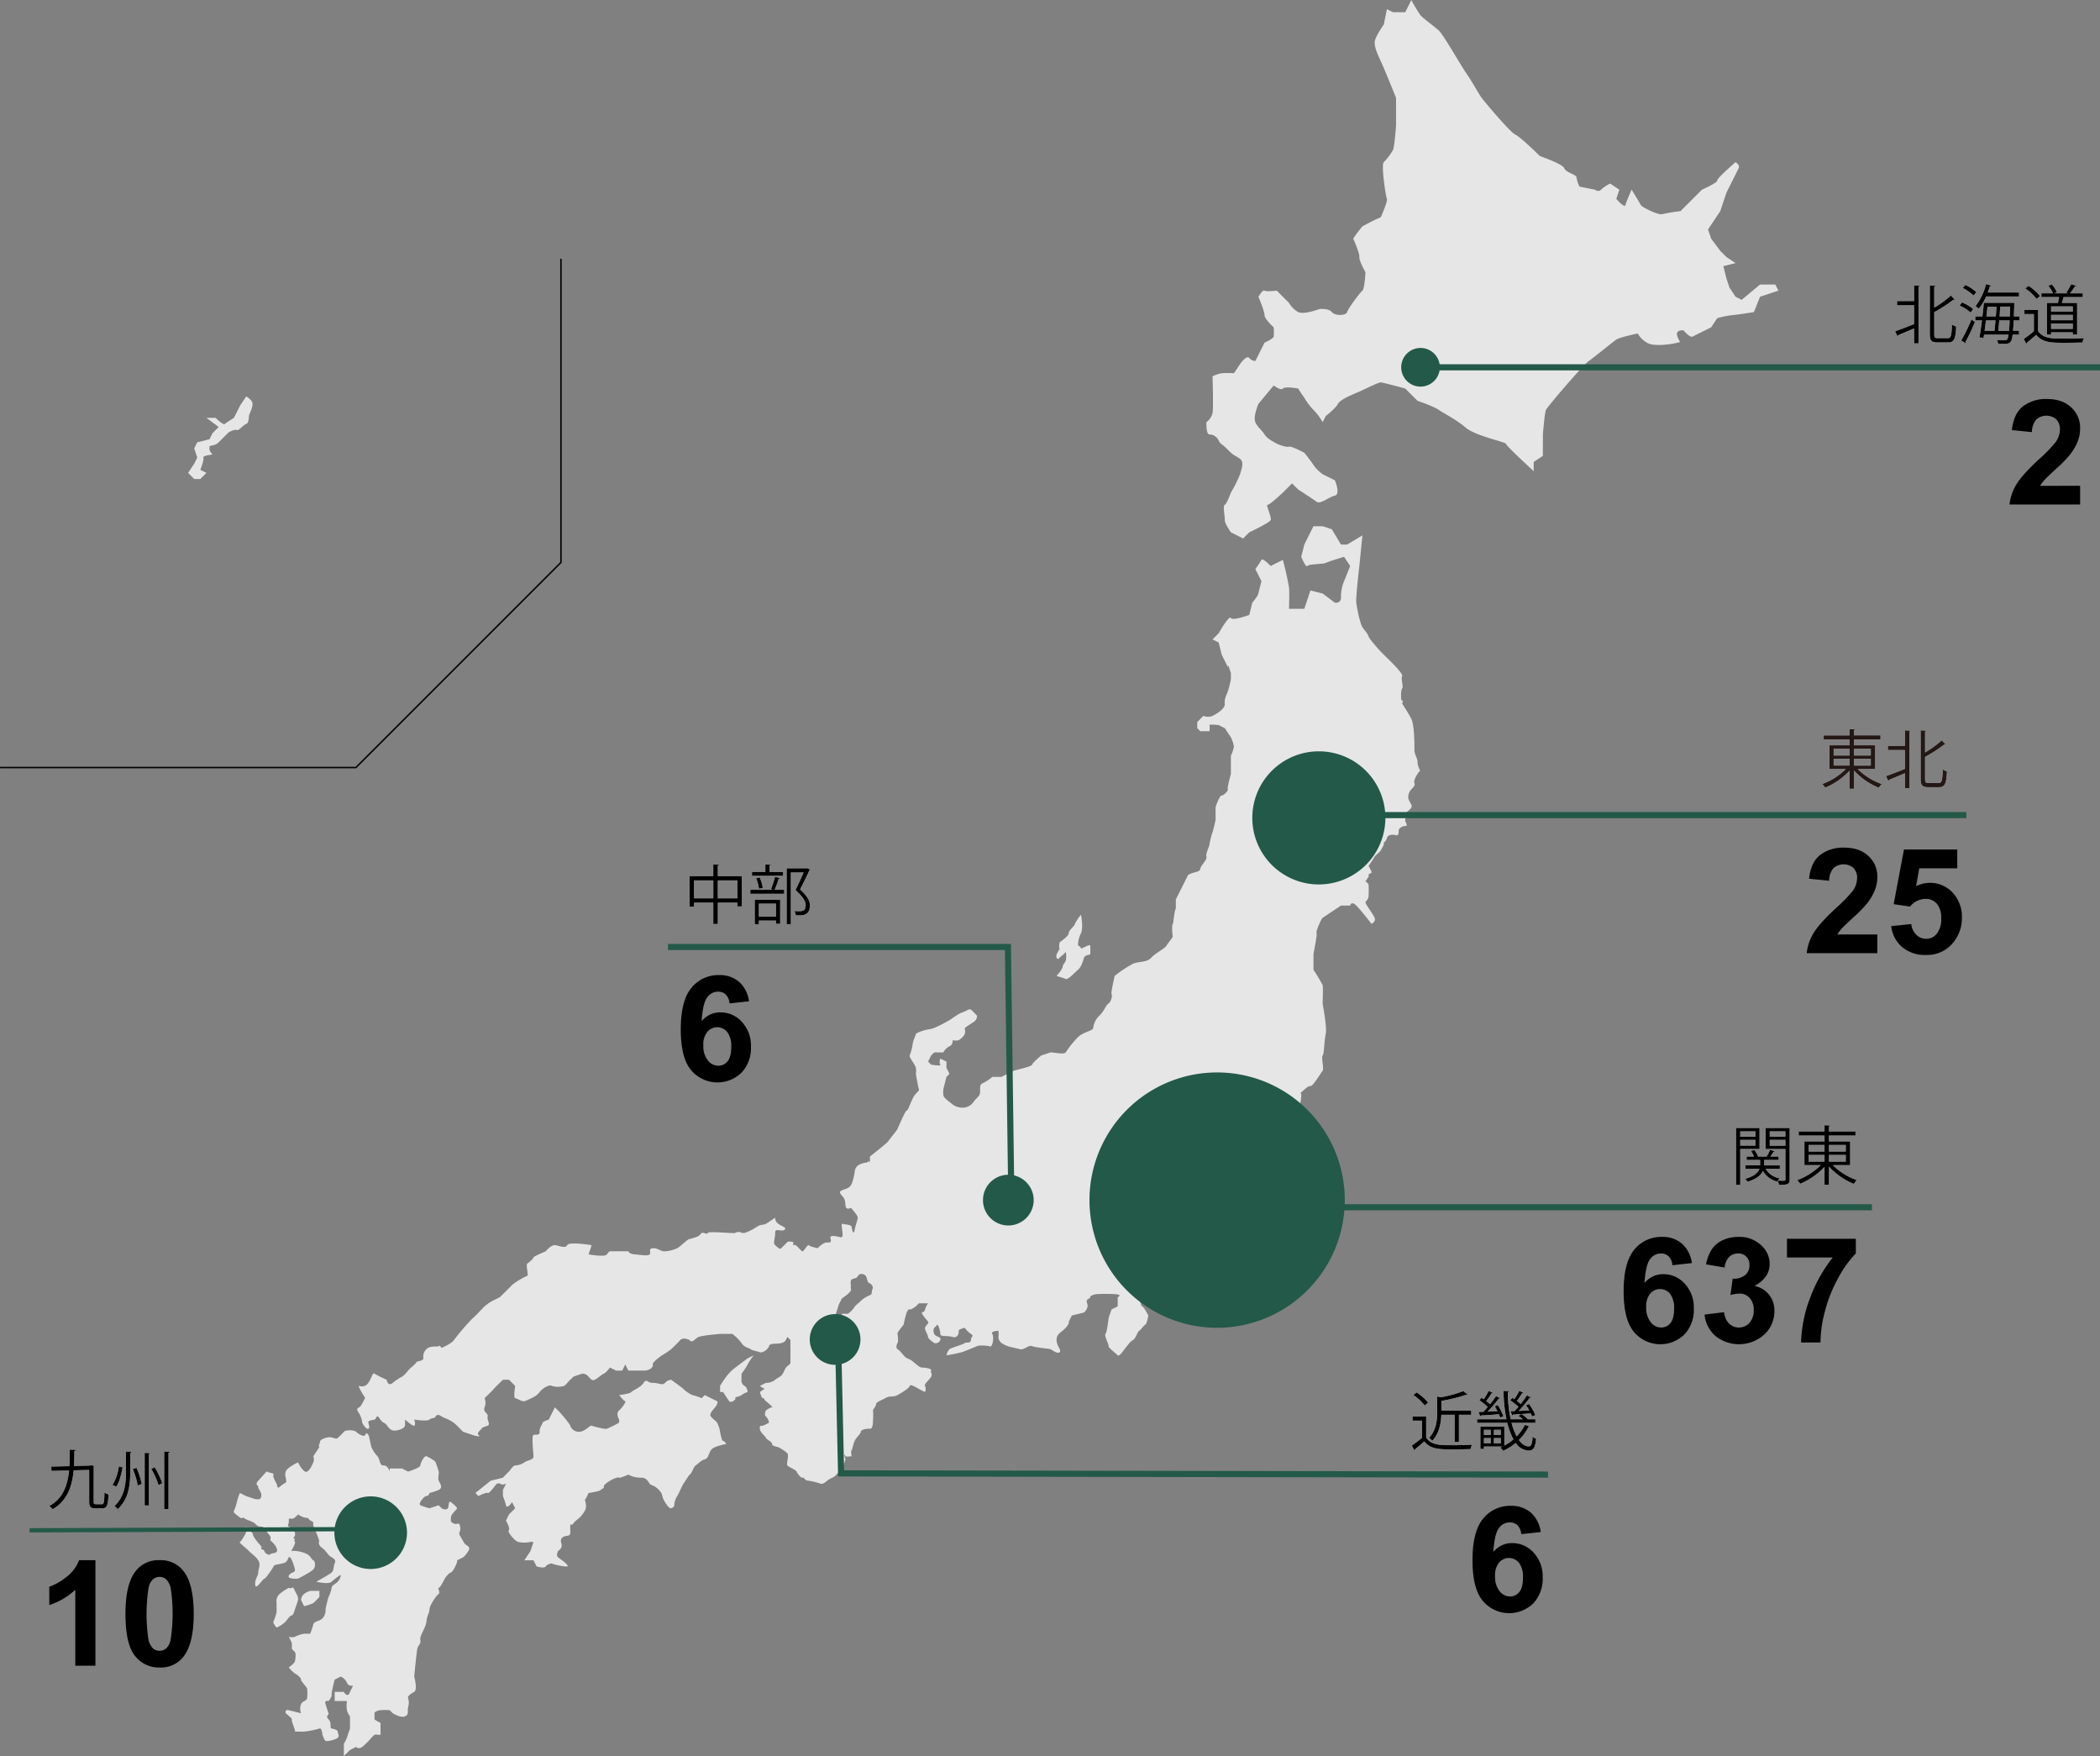 <svg xmlns="http://www.w3.org/2000/svg" width="686.568" height="574" viewBox="0 0 686.568 574">
  <rect x="0" y="0" width="686.568" height="574" fill="#808080" stroke="none"/>
  <g id="map" transform="translate(-58.994 -13)">
    <g id="グループ_56" data-name="グループ 56">
      <path id="パス_242" data-name="パス 242" d="M639.418,106h-5l-6,5-2-1-2-3-1-3-1-4,4-1-3-2-2-2-3-4-1-3,4-6,2-6s3.471-6.93,4-8-1-2-1-2-6.141,5.28-6,6-5,3-5,3l-7,7a60.542,60.542,0,0,0-6,1c-1.19.4-6.68-2.29-7-3s-3-5-3-5-1.711,3.83-2,5-3-2-3-2l1-3-3-2a12.467,12.467,0,0,0-3,2c-.74.89-2,0-2,0l-5-1a9.109,9.109,0,0,1-1-3c.07-.911-3.529-1.61-4-3s-8-4-8-4-6.311-6.25-8-7-9.951-10.581-11-12-3.041-5.18-5-8-7.481-12.6-9-14-5.09-3.951-6-5a45.783,45.783,0,0,1-3-5l-2,4h-4l-2-1-1,5s-3.131,4.35-3,6,.5,2.75,2,6,5,12,5,12v9s-.529,7.21-1,8a18.84,18.84,0,0,1-3,4c-.961.7.641,11.25,1,12s-2,6-2,6a63.738,63.738,0,0,0-6,3,39.94,39.94,0,0,0-3,4s2.15,4.819,2,6,2,5,2,5-.279,5.46-1,6-4.631,5.75-5,7-4.029,1.259-5,0-4-1-4-1-5.1,1.95-7,1a7.968,7.968,0,0,1-3-3l-4-4s-3.371.4-4,0-2,2-2,2,2,4.69,2,6,3,4,3,4a19.309,19.309,0,0,1,0,3c-.15.759-3,2-3,2l-3,6a2.7,2.7,0,0,1-2-1c-.91-1.05-3,2-3,2l-2,3a27.416,27.416,0,0,0-4,0,10.715,10.715,0,0,0-3,1s.33,10.149,0,12a5.206,5.206,0,0,1-2,3s-.19,3.96,1,4a3.352,3.352,0,0,1,3,2c.73,1.41.85.79,3,3s2.57,1.879,4,3,.449,3.279,0,5a39.525,39.525,0,0,1-3,6s-1.27,3.609-2,4,.109,4.009,0,5,2,4,2,4l4,2,2-2s6.58-3.1,7-4-1.68-5.081-1-5,5-4,5-4l3-3,2,2s4.73,3.04,6,4,4.08-1.59,6-2,0-5,0-5l-4-2a12.552,12.552,0,0,1-3-3,45.553,45.553,0,0,0-3-4s-4.19-2.27-5-2-3.279-.581-4-1-3.051-1.471-4-3-2.2-2.241-3-4,1-6,1-6l5-6s2.35,1.8,3,1,5,0,5,0,1.269,2.06,2,3a21.224,21.224,0,0,0,3,4,18.008,18.008,0,0,1,3,4l1-2s3.279-2.54,4-4,5.26-3.25,7-4,6.129-3.03,7-3,8,2,8,2l4,4s5.369,1.839,7,3,5.42,2.94,8.75,5.759,13.24,4.711,13.221,5.341,9.029,8.9,9.029,8.9v-3l3-2v-7s.549-6.96,1-8,12.129-14.69,14-16,7.891-6.241,9-7,7-2,7-2a8.258,8.258,0,0,0,3,3c2.31,1.5,8.709.39,10,0s.91.39,0-2,2-2,2-2,2.049,2.5,3,2,6-3,6-3l2-3a28.439,28.439,0,0,1,5-1c2.619-.26,7-1,7-1l2-5,6-2Z" fill="#e6e6e6" fill-rule="evenodd"/>
      <path id="パス_243" data-name="パス 243" d="M522.418,262c.17-.831-1-2.17-1-4s0-8-1-10-3-5-3-5,.5-1.5,0-1-.5-3.5,0-4-.5-3.17,0-4-5-6-5-6l-2-2s-3.711-4.03-4-5-1.279-1.86-2-3-1.8-6.1-2-8,1-12,1-12l1-10-5,3h-2l-3-5-3-1h-3l-3,6-1,4s1.529,3.689,2,3,5.189-.571,6-1,6-2,6-2l2,3-2,5a12.76,12.76,0,0,0-1,5c.141,2.39-2,2-2,2l-4-3-4-1-2,6h-5s.18-5.76,0-7-1-5-1-5l-1-4-4,2s-2.631-2.77-3-2a35.65,35.65,0,0,1-2,3l2,4s-.881,3.24-1,4-2,3-2,3l-1,4s-5.381,1.99-6,1-4,5-4,5l-2,2,2,1,1,4,2,4,.2-.4.8,2.4v2a32.653,32.653,0,0,1-1,4c-.5,1.33-1.17,2.33-1,4s-2.67,3.33-4,4a4.144,4.144,0,0,1-3,0l-2,2v2l1,1h3a7.755,7.755,0,0,0,0-2c-.17-.331,3,0,3,0l2,1,2,3a12.294,12.294,0,0,1,1,3,12.31,12.31,0,0,1-1,3v6s-1.33,4.669-1,5-1.5,2.169-2,2-2,3.33-2,4v4s-.83,3.669-1,4a22.888,22.888,0,0,0-1,4c0,.669-1.33,3-1,4s-1.83,2.83-2,4-2,.83-4,2l-2,4-2,4v3c-.5.33-.83,5.33-1,5s-.33,2.67,0,4c.09.35-1.391,2.02-2,3-.83,1.33-3.5,2.33-5,4s-4,1.17-6,2a39.453,39.453,0,0,0-6,4s-1.33,5.67-1,6-.17,2.5-1,3-1.33,2.33-3,4a6.321,6.321,0,0,0-2,4c-.17,1-3,1.17-5,3a31.93,31.93,0,0,0-4,5c-.67.83-4.5-.17-5,0l-3,1s-2.83,2.33-3,3-5.17,1.67-6,2-4,2-4,2h-3a13.929,13.929,0,0,1-3,2c-1.269.5-.929,1.52-1,3s-1.21,1.82-2,3a4.43,4.43,0,0,1-3,2,5.508,5.508,0,0,1-4-1c-.82-.76-2.849-1.99-3-3a7.652,7.652,0,0,1,0-2l1-4,1-1-1-2v-2l-2-1s-.5,1.449,0,2-3,0-3,0l-1-1,1-2,1-1h3a4.315,4.315,0,0,1,2-2,1.782,1.782,0,0,0,1-2,4.274,4.274,0,0,0,2,0,5.2,5.2,0,0,0,2-2,5.255,5.255,0,0,0,0-2s1.96-1.391,3-2a2.4,2.4,0,0,0,1-2s-1.49-1.609-2-2-1.689.58-3,1-3.83,2.51-5,3a38.521,38.521,0,0,1-4,2c-1.87.65-1.8.26-4,1-1.75.59-2.109,1.049-2.08,1.07.01.01.04-.009.08-.07.2-.279-.929,2.3-1,3a18.544,18.544,0,0,1-1,4c-.33.481,1.8,3,2,4a5.75,5.75,0,0,1,0,2s.721,4.34,1,5-1.019.99-2,3-1.58,4.039-2,4-2.7,5.359-3,6-2.64,3.391-3,4-6,5-6,5v2c-.2-.859-1,0-1,0a5.718,5.718,0,0,0-3,1,3.087,3.087,0,0,0-1,2,16.268,16.268,0,0,1-1,4c-.68,1.391-1.6,1.459-3,2s-.69,1.17,0,2,.831,1.07,1,3,1.73.539,2,1,2.01,2.209,2,3-.56,1.869-1,4-.89-.23-1-1-2.359-.75-3-1,.26,3.1,0,4-1.069.049-3,0-.16,1.57-1,2-1.25-.43-3,1a11.03,11.03,0,0,0-1.113.978l.113.022s-.256.147-.113-.022c-.52-.106-2.676-.564-2.887-.978-.24-.471-1.47,1.8-2,2s-2.14-2.67-3-2a.7.7,0,0,0-.125.15,5.588,5.588,0,0,1,.125-1.15s-1.609-.43-2,0-1.509,1.471-2,2-1.22-.34-2-1,.02-2.189,0-4,1.92-.279,3-1-.89-1.18-2-2a2.375,2.375,0,0,1-1-2s-2.069,1.49-3,2-1.54.061-3,1a15.567,15.567,0,0,1-4,2h-1c-.19-.48-2.1-.279-2,0s-9.029-.66-9,0-1.549-.279-2,0l-1,1a15.91,15.91,0,0,1-3,1c-.649,0-2.77,2.279-4,3a11.321,11.321,0,0,1-4,1c-1.23.2-2.379-1.15-4-1s-.47,1.369-1,2-3.27.129-5,0-2-1-2-1h-6s-.35-.01-1,1-6,0-6,0l1-3s-7.46-1.24-8,0-2.69.09-4,0-3,2-3,2-4.06,1.7-4,2-1.39,1.6-2,2,.42,3.789,0,4a19.035,19.035,0,0,0-2,1,20.421,20.421,0,0,0-3,2c-.48.549-4,4-4,4l-2,1a13.71,13.71,0,0,0-3,2c-1.12,1.09-3.069,3.279-4,4a73.719,73.719,0,0,0-6,7c-.718.994-2.828,2.046-4.065,2.6-.247-.624-1.126-.936-.935-.6.23.4-2.7-.4-4,1a3.273,3.273,0,0,0-1,3c-.009.789-2,1-2,1a16.093,16.093,0,0,1-2,2c-.779.561-1.879,2.289-3,3a15.927,15.927,0,0,0-3,2c-1.649,1.379-2-1-2-1a43.017,43.017,0,0,1-4-2c-.62-.48-.9,1.43-2,3a2.5,2.5,0,0,1-3,1c-.669-.09,2,4,2,4-.2-.09-1.14,2.561-2,3s-.85.7,0,2a7.561,7.561,0,0,1,1,3c.141.5,1.391,2.35,2,2s.15-1.17,0-2,1.29-.689,2-1,.431-1.019,1-1,.76,1.311,2,2,.851.83,2,2,3.221.35,4,0a1.88,1.88,0,0,0,1-1v-2s2.4,2.209,3,2,0-2,0-2,4.161.69,5,0,1.63-.26,2-1,1.15-.59,2,0,2.951.93,5,3,2,2,2,2l3,1a8.383,8.383,0,0,0,1.677.438c.6.039.964.191.323-.438s.641-1.461,1-2,.971-.6,2-1-.27-1.881,0-3-1.6-1.35-1-3a3.934,3.934,0,0,0,0-3s2.6-2.471,3-3,3-3,3-3h2l2,2s-.62,3.91,0,4,2.15,1.15,3,1,4.3-1.951,4-2a.613.613,0,0,0-.089-.01c0-.019.449-.07,1.089-.99a7.028,7.028,0,0,1,2.977-2.1,1.8,1.8,0,0,1,1.023.1,6.941,6.941,0,0,0,4,0c.59-.291,1.51-1.621,2-2a7.674,7.674,0,0,0,1-1s2.52-.91,3-1a2.473,2.473,0,0,1,2,1c.76.811,1.15,1.379,2,1s2.3-1.721,3-2,2-2,2-2l2,1h2l1-2,1,2s2.59-.041,5,0,3.29-1.56,3-2,1.621-2.029,3-3a27.54,27.54,0,0,0,3-2c.96-.881,2.09-1.971,3-3s3,0,3,0c.871,1.25,1.79-.49,3-1s7-1,7-1h4a14.338,14.338,0,0,1,3,3c.951,1.49,2.471,1.549,3,2s2.32.69,3,1,2.741-.881,3-2,2.4-.59,4-1,1.44-1.109,2-2l1,1s-.04,1.981,0,3-.04,2.4,0,4-.99.68-2,3-1.649,1.859-3,3a4.48,4.48,0,0,1-3,1l-2,1a8.239,8.239,0,0,0,1.568.955L307.417,468s.59,2.1,1,2,.26.391,1,1,2.5,2.061,2,2-2,1-2,1-.74,1.449,0,2a3.781,3.781,0,0,1,1,2,11.369,11.369,0,0,1-2,1c-.73.209-1.08-.3-1,1s2.02,2.609,2,3,2.121,1.33,2,2,2,1,2,1a15.577,15.577,0,0,1,3,2c.581.709-.39,3.481,0,4s2.76,1.391,3,2,1.471,2.25,2,2,.431.92,2,1a23.678,23.678,0,0,1,4,1c.42.029.73.061,2-1s2.07-.85,3-2,1.55-.76,2-2,1-3,1-3l-.543-1.628c.385.331.6.52.543.628-.109.209,2,0,2,0s-.31-1.631,0-2,.4-1.689,1-3,1.931-2.25,2-3,1.9-1.07,3-1,.96-2.6,1-3a18.633,18.633,0,0,0,0-3c-.12-.24.911-1.18,1-2s1.411-1.08,3-2,2.52-.189,4-1,3.821-2.269,4-3,2.27.57,3,1,1.88.92,2,1a2.392,2.392,0,0,0,0-2c-.429-.57,1.46-1.961,2-3s-.3-1.25,0-2-2.279-.99-3-1-1.41-.7-3-2-1.74-.519-3-2-1.5-1.76-2-2-.37-1.5,0-2,.1-2.42,0-3,2-3,2-3a37.22,37.22,0,0,1,1-4c.29-.541.581-1.2,1-1s2-1,2-1l1-1h3a6.446,6.446,0,0,0-1,2c-.189.91-.679.75-1,1s1.59,2.52,2,3-.879,1.34-1,2,.911,2.26,1,3,1.8,1.789,2,2a1.677,1.677,0,0,0,2-1c.46-1.109-1.49-.951-2-2a2.341,2.341,0,0,1,0-2,5.337,5.337,0,0,0,1-1c.17-.34,1.02,1.92,1,3s2.231.42,4,1,2.18-1.529,2-2,2-1,2-1a7.451,7.451,0,0,0,2,2c1.21.77-.019.811,0,2s-1.679.629-2,1-4.349,1.529-5,2a4.317,4.317,0,0,0-1,2,49.4,49.4,0,0,0,5-1c1.29-.43,3.93-1.551,5-2s4,0,4,0c1.09.85,1.661-3.051,1-4s2-1,2-1a8.928,8.928,0,0,1,0,2c-.129.971,1,2,1,2a13.2,13.2,0,0,0,2,1c.86.3,2.63.619,4,1s2.85-1.48,4-1,5.449.8,6,1,2.2,1.641,3,1-.981-1.93-1-4,1.67-2.519,3-4,1-2,1-2l1-2,4-1s1.65-1.4,1-3,1.019-1.34,1-2,2-1,2-1,3.16-.17,6,0,1,1,1,1v3l-2,1s-.93,2.529-1,3-.481,4.481-1,5,1.26,3.7,1,4,2.459,2.449,3,3,2.019-1.83,3-3,1.039-1.4,2-2,1.43-2.7,2-3,1.439-1.721,2-2,1-3,1-3-1.371-2.769-2-3-1-4-1-4l2-1a15.094,15.094,0,0,1,1-3c.459-.711,3.029-1.121,4-2a6.682,6.682,0,0,1,4-1,9.281,9.281,0,0,0,2,0s1.83,1.141,2,2a28.946,28.946,0,0,0,1,3s1.221,2.2,2,2,.869-2.01,1-3,.342-1.166.342-1.166A10.87,10.87,0,0,1,449.418,430c-.32-.689-.231-3.34-1-4s.58-2.461,1-3,3-1,3-1l.238-.859c.5-1.235.381-2.92.762-3.141a5.689,5.689,0,0,0,1-1s1.7-.505,2.863-.8l.875-.245,2.262.042s2.67,1.67,3,3-1.83,2-3,3a22.485,22.485,0,0,1-3,2c-.5.33-1.17,2.33-2,3s-1.67,1.83-2,2,2,1,2,1a1.787,1.787,0,0,1,0,2c-.67,1.17-.5.67,0,3s-.33,4.5-1,5a6.528,6.528,0,0,0-1.491,1.522,7.072,7.072,0,0,1,.491,1.478l3,2,2-2s.83-1.33,2-3a11.365,11.365,0,0,1,3-3c.17,0,5.17-1,7-2s1.67-2.17,2-2,.5-6.17,0-7a4.537,4.537,0,0,1,0-3,7.606,7.606,0,0,1,2-3,67.806,67.806,0,0,0,5-5s1.472-.006,2,0c.738.008,3-1,4-1h1l2.155-.792s-3.325-1.708-4.155-2.208-2.67-5-3-5-2-4-2-4a10.366,10.366,0,0,0-1-3c-.5-.5-.83-3.5-1-4s0-8,0-8,1.5-3.17,2-3,.83-3.33,1-4a24.723,24.723,0,0,1,3-5c1-1.17,1-4,1-4l-.012-.417s-.329-.435.012-.583c.383-.165,2.17-2.17,3-2s3.5-4.5,4-5-.5-4.5,0-5,.5-4.83,1-7-1-9.67-1-10,.17-5.33,0-6a56.6,56.6,0,0,0-3-5v-5c0-.5,1.33-6.67,1-7s1.5-4.67,2-5l3-2,3-2h3s.33-1.67,2,0,5,6,5,6,1.5-.83,1-2-3-4.5-3-5,.83-.67,1-2a29.455,29.455,0,0,0,0-4l-1-1s1.5-1.831,1-2,1.17-.5,1-1-1-2-1-2a30.648,30.648,0,0,0,2-3c-.17,0,2-1.831,2-2s.83-1.331,1-2a.987.987,0,0,0-.074-.556A2.445,2.445,0,0,0,512.418,287c.17-1.17,1.83-1.331,3-1s.67-1.67,1-2a2.516,2.516,0,0,1,2-1c1.17,0-.17-1.331,0-2s-.33-2,1-3,1.17-1.67,1-2a10.937,10.937,0,0,1-1-2,3.838,3.838,0,0,1,1-3c.83-.831,1.33-1.5,1-2s.33-2,1-3a4.383,4.383,0,0,1,.883-1.1A6.713,6.713,0,0,1,522.418,262ZM344.233,434.417c-.42.84.13,1.641-1,2a9.094,9.094,0,0,0-3,2c-.41.45-1.68,1.27-2,2a8.878,8.878,0,0,1-2,2h-2v2l-1,3-1-1-.21-3.18,1.21-3.82,1-2s3.27-2.12,3-3,0-1,0-1a4.323,4.323,0,0,1,0-2c.3-.54,1.8-.51,2-1a3.078,3.078,0,0,1,1-1s1.56-.221,2,1,.42,1.83,1,2S344.653,433.577,344.233,434.417Z" fill="#e6e6e6" fill-rule="evenodd"/>
      <path id="パス_244" data-name="パス 244" d="M523.3,264.9c.07.12.117.167.117.1C523.418,264.888,523.377,264.858,523.3,264.9Z" fill="#e6e6e6" fill-rule="evenodd"/>
      <path id="パス_245" data-name="パス 245" d="M404.418,326c.5,1,1,0,1,0s1.916-1.48,1.982-1.922c-.015-.106-.017-.144.018-.078.008.018-.014.053-.018.078a6.017,6.017,0,0,1,.018,2.922c-.5,1.17-.83,1-1,2s-2,3-2,3,2.33.67,3,1,2.67-1.83,4-3,1.67-3.17,2-4,2-1,2-1a17.4,17.4,0,0,0,0-3c-.17-.5-3,1.33-3,1s-.83-1-1-1a9.445,9.445,0,0,1,1-4c.83-1.83,0-6,0-6a13.288,13.288,0,0,0-2,3c-.17.83-2,2-2,3s-3,3-3,3-.33,2,0,2S403.918,325,404.418,326Z" fill="#e6e6e6" fill-rule="evenodd"/>
      <path id="パス_246" data-name="パス 246" d="M299.417,460a14.73,14.73,0,0,0-3,3,31.368,31.368,0,0,0-2,3v2h1s1.431,2.279,2,3,2.29-.529,2-1,1.05-.291,2-1a6.751,6.751,0,0,1,2-1s-.1-1.529-1-2a1.957,1.957,0,0,1-1-2v-2a19.707,19.707,0,0,0,2-3,19.71,19.71,0,0,1,2-3l-2,1S300.658,459.061,299.417,460Z" fill="#e6e6e6" fill-rule="evenodd"/>
      <path id="パス_247" data-name="パス 247" d="M238.417,466c.043-.064.028-.093-.023-.1C238.052,466.015,238.214,466.309,238.417,466Z" fill="#e6e6e6" fill-rule="evenodd"/>
      <path id="パス_248" data-name="パス 248" d="M295.417,484c-.48.039-.85-2.32-1-3a9.226,9.226,0,0,0-1-3c-.58-.83-1.129-.881-2-2s1.63-2.871,2-4,0-1,0-1l-4-2-1,1a27.724,27.724,0,0,0-3-1,9.4,9.4,0,0,1-3-2c-.37-.42-4-3-4-3a2.843,2.843,0,0,0-2,1c-.85,1-2.19-.051-4,0s-1.99-1.57-3,0-3.549,2.42-4,3-4,1-4,1,1.6,2.039,2,2-.779,1.94-2,3,0,3,0,3v1a36.73,36.73,0,0,1-4,2c-.839.221-4.48-.791-5-1s-2.14,1.92-4,2a3.007,3.007,0,0,1-3-2c-.109-.59-3.12-4.16-4-5a14.135,14.135,0,0,1-1-1l-2,4s-2.02.69-2,1-1.16,1.779-1,3-1.3.869-2,1-.06,5.76,0,7-1.96,1.24-3,2a5.61,5.61,0,0,1-3,1c-.81.049-2.23,2.42-2,2s-2,2-2,2l-4,1-5,4,1,1s2.54-1.31,3-1,1.911-1.721,2.7-2.7,2,0,2,0l1.3-.3-1,2v2a26.244,26.244,0,0,1,1,3c.371,1.459,2-1,2-1l1,2-2,2-1,2s1.34,2.48,1,3a.918.918,0,0,0,0,1s1.48,2.471,3,3a9.38,9.38,0,0,0,4,0h1l-1,3-2,3h3l1,2s2.55.779,3,0,2-1,2-1c-.41.119,4.02,1.209,5,1s-2.31-2.451-3-3,0-2,0-2a4.3,4.3,0,0,0,1-1c.31-.51.26-1.01,0-2s.451-1.859,2-2,.92-1.57,1-3,.491-.09,1-1,1.96-1.56,3-3,1.431-2.18,1-4a7.147,7.147,0,0,0-.258-.928c.045.066.135.132.258-.072.331-.541,1-2,1-2s3.61-.5,4-1,1.13-.451,1-1,.7-1.16,2-2,2.891-1.25,3-1,3-1,3-1a8.4,8.4,0,0,0,4,1c1.98-.131,2.581,1.459,3,2s1.48.41,3,2,.57,1.641,2,4,2,2,2,2,1.141-.371,1-1a6.221,6.221,0,0,1,1-3c.48-.779,1.42-3.019,2-4l2-3c.491.2,1.411-2.67,2-3s1.88-1.76,3-2,1.161-1.67,2-3,5-2,5-2S295.9,483.959,295.417,484Z" fill="#e6e6e6" fill-rule="evenodd"/>
      <path id="パス_249" data-name="パス 249" d="M211.417,518c-.649-.371-1.25-1.721-2-3s.371-1.19,0-3-.77-.471-2-1-1.049-.8-1-2,2.04-2.609,2-3-1.1-1.32-2-2-.62,1.44-1,2-1.52.391-2,0a9.476,9.476,0,0,1-1-1l-3,1a20.117,20.117,0,0,1-3-1c-.819-.44,1.2-2.98,2-3s1-1,1-1a17.358,17.358,0,0,0,3-1c1.56-.689.34-2.35,0-3s.15-2.2,0-3a27.2,27.2,0,0,0-1-3c-.2-.57-2.27-1.711-3-2s-1.94,2.19-2,3-4,2-4,2l-2-1h-4v1s-.58-2.051-2-2-1.049-1.76-2-3a10.351,10.351,0,0,1-2-3c-.29-1-.66-3.56-1-4s-.609-.891-1,0-2.279-.32-3-1-3.46-.65-4,0a19.666,19.666,0,0,1-2,2c-.83.75-1.64-.75-4,0s-1.629,1.34-2,2,0,1,0,1l-2,3a2.589,2.589,0,0,1,0,2c-.469.949-.86,2.279-2,3s-3-3-3-3-3.66,1.709-4,3a3.115,3.115,0,0,0,0,2,5.752,5.752,0,0,1,.137,1.508A14.718,14.718,0,0,0,150.417,499c-.82.779-.7-.4-1-1s-1.41-2.439-1-3-1.929-.58-2-1-1.639,1.561-3,3,.411,1.789,0,2,1.17,1.5,1,3-1.35.971-2,1l-3-1-2-1a21.4,21.4,0,0,0-1,3,13.932,13.932,0,0,1-1,3c-.23.42,1.371,1.48,2,2s1,0,1,0a8.524,8.524,0,0,0,2,1,8.524,8.524,0,0,1,2,1,2.3,2.3,0,0,0,2,1c1.54.09,2,2,2,2s1.4,1.33,1,2,1.161,1.039,2,3-1.41,1.459-2,2-1.879-.35-2-1-1.4-.49-1-1-.78-1.2-2-3-.49-1.621-1-2-2-2-2-2v2s-1.48,2.85-2,3,2.23,2.129,3,3,2.081,1.6,3,3,.031,2.779,0,4-1.11,2.01-1,4,2.55-1.99,3-2,2.781-3.41,3-4,1.111-.551,3-1,1.531-1.641,2-2,1,1,1,1a16.258,16.258,0,0,1,1,3c.19,1.17-1.33.73-2,2s3,1,3,1,4.14-2.08,5-3,.661-2.69,0-3-.669-1.211-2-2-4.379-1.3-5-1,1.38-2.391,1-3a.8.8,0,0,1,0-1s-.24-.136-.557-.307a1.585,1.585,0,0,0,.557-1.693c-.379-1.33-1.33-1.52-2-2s.1-.66,0-2,.861.01,2-1c.987-.874,1.015-.983,1-1a8.227,8.227,0,0,0,2,1,6.167,6.167,0,0,0,1.139.139l.861.861s1.281.391,1,1,1,3,1,3,.708,1.865.967,2.685a1.419,1.419,0,0,0,.033,1.315c.56.94.971.779,2,2s1.07,1.449,2,2,1.451.98,1,2-.22,2.32-1,3-5,3-5,3,3.88.99,5,0,3.17-2.631,3-2a4,4,0,0,1-1,2c-.69.73-1.98,1.18-2,2a11.094,11.094,0,0,1-1,3c-.35.859-1,4-1,4a3.9,3.9,0,0,1-1,3c-1.2,1.08-2.71.83-3,2s-1,3-1,3h-2a10.958,10.958,0,0,0-3,1,3.329,3.329,0,0,1-2,0l1,2v2s.621.59,1,1,.19,2.25,0,3-2,2-2,2a9.575,9.575,0,0,0,2,2c.76.379,2.1,1.52,2,2s2,2.56,2,3a15.317,15.317,0,0,1,0,3c-.19,1.16-1.33.74-2,2a4.191,4.191,0,0,0,0,3l-4-1c-1.429-.359-1,1-1,1s2.43,2.02,2,2,1.367,3.98,1,4c.285-.006,3,0,3,0a30.484,30.484,0,0,0,5-1c.77-.44,1,2,1,2s.51,1.67,1,2,3.31-.33,4-1-.12-1.609,0-2-1.259-.94-2-1,.17-1.84-1-3,.221-1.5,0-2-.54-1.59-1-3,1-1,1-1,1.17-1.4,1-2,1-5,1-5l2-1a4.185,4.185,0,0,1,2,2c.46,1.289,2,1,2,1l-1,2s-.319,1.221-1,1a1.9,1.9,0,0,1-1-1h-3v3h4a10.236,10.236,0,0,0,0,3,5.174,5.174,0,0,0,1,2v4s-.89,2.529-1,3a16.6,16.6,0,0,1-1.029,2.049.348.348,0,0,1,.029-.049v4l2-2,2-1s.721.9,2,0a21.783,21.783,0,0,0,3-3c1.23-1.24,1.05-1.041,2-1a4.221,4.221,0,0,0,1,0s-.041-3.639-.01-3.988c-.028.335-1.99-1.012-1.99-1.012s.05-1.5,0-2,1.38-1.02,2-1a15.692,15.692,0,0,1,3,0l1,1s2.6,1.641,4,1,.69-1.641,1-3a5.163,5.163,0,0,0,0-3c-.259-.551.831-1.35,2-2s0-5,0-5,.73-7.65,1-9,1.25-1.5,1-3,1.78-3.83,2-6,.92-2.58,1-4,2.391-4.66,3-5-.419-2.131,0-2,1.67-2.41,2-3,1.38-1.891,2-2,2.42-3.69,2-4a19.622,19.622,0,0,0,2-1c.63-.359,2.221-2.49,2-3S212.067,518.369,211.417,518Z" fill="#e6e6e6" fill-rule="evenodd"/>
      <path id="パス_250" data-name="パス 250" d="M161.417,537c.48-.381,2-2,2-2v-2h-3a5.169,5.169,0,0,0-2,1,2.767,2.767,0,0,0-1,2l1,2A15.784,15.784,0,0,0,161.417,537Z" fill="#e6e6e6" fill-rule="evenodd"/>
      <path id="パス_251" data-name="パス 251" d="M154.417,541c.52.01,1-2,1-2s.76-2,1-3-.62-2.23-1-3-.57-1.32-1-1a1.007,1.007,0,0,1-1,0,17.693,17.693,0,0,0-3,2,3.276,3.276,0,0,0-1,3v3a18.408,18.408,0,0,1-1,3c-.35.49,1,2,1,2a9.888,9.888,0,0,0,3-2C153.217,541.971,153.9,540.99,154.417,541Z" fill="#e6e6e6" fill-rule="evenodd"/>
      <path id="パス_252" data-name="パス 252" d="M183.407,576.012c0-.007.011,0,.01-.012C183.413,575.963,183.41,575.977,183.407,576.012Z" fill="#e6e6e6" fill-rule="evenodd"/>
      <path id="パス_253" data-name="パス 253" d="M155.417,579l0,0C155.387,579,155.378,579,155.417,579Z" fill="#e6e6e6" fill-rule="evenodd"/>
      <path id="パス_254" data-name="パス 254" d="M139.487,142.571l-2,3-2,4s-2.451,1.539-3,2-3-2-3-2h-3l4,3-2,2-1,2-4,1-1,2,1,3-1,2-2,3,2,2h2l2-2-2-1s1.32-3.34,1-4,3-1,3-1-1.121-1.08-1-2-.51-.64,1-1a3.608,3.608,0,0,0,2-1l3-3c.641-.65,2.48-1.31,3-1s2.029-1.679,3-2,.779-2.41,1-3,1.35-2.929,1-4S139.487,142.571,139.487,142.571Z" fill="#e6e6e6" fill-rule="evenodd"/>
    </g>
    <path id="パス_255" data-name="パス 255" d="M175.346,264.126H59.237a.243.243,0,1,1,0-.485H175.245l66.9-66.9V97.8a.243.243,0,1,1,.485,0v99.039a.246.246,0,0,1-.07.172l-67.04,67.04A.243.243,0,0,1,175.346,264.126Z" fill="#040000"/>
    <g id="グループ_61" data-name="グループ 61">
      <g id="グループ_58" data-name="グループ 58">
        <g id="グループ_57" data-name="グループ 57">
          <path id="パス_256" data-name="パス 256" d="M684.781,111.4v-5.081l1.868.126c-.02.147-.147.252-.42.294v18.5h-1.448v-4.892c-1.953.84-3.885,1.658-5.186,2.183a.366.366,0,0,1-.252.357l-.756-1.6c1.575-.525,3.884-1.428,6.194-2.352v-6.152h-5.564V111.4Zm6.592,10.813c0,1.092.211,1.323,1.155,1.323h3.318c1.029,0,1.175-.924,1.322-4.472a3.558,3.558,0,0,0,1.365.651c-.189,3.863-.566,5.207-2.6,5.207H692.4c-1.91,0-2.477-.588-2.477-2.73V106.318l1.889.126c-.021.147-.146.252-.441.294v6.824a32.753,32.753,0,0,0,5.459-3.968l1.219,1.323a.341.341,0,0,1-.252.083.584.584,0,0,1-.19-.021,44.614,44.614,0,0,1-6.236,4.032Z" fill="#fff"/>
          <path id="パス_257" data-name="パス 257" d="M700.447,111.84a14.632,14.632,0,0,1,3.655,2.184l-.84,1.134a14.728,14.728,0,0,0-3.591-2.289Zm-.252,12.472a60.378,60.378,0,0,0,3.36-6.887l1.113.8a61.038,61.038,0,0,1-3.045,6.467.612.612,0,0,1,.127.336.355.355,0,0,1-.063.21Zm4.053-14.718a15.621,15.621,0,0,0-3.549-2.457l.82-1.008a14.366,14.366,0,0,1,3.59,2.352Zm14.971,8.125H717.35c-.063,1.365-.126,2.5-.21,3.4h1.952v1.259h-2.078c-.378,2.94-1.092,3.024-3.108,3.024-.5,0-1.092,0-1.658-.042a3.169,3.169,0,0,0-.379-1.218c1.155.084,2.184.084,2.667.084.693,0,.924-.546,1.112-1.848H707.67l-.168,1.05-1.344-.126c.252-1.47.547-3.485.82-5.585h-2.184v-1.3h2.331c.188-1.553.356-3.107.461-4.451h9.238l.756.042c-.02.126-.02.315-.041.441l-.127,3.968h1.807Zm-.127-7.81H708.321a16.7,16.7,0,0,1-2.393,3.989,11.145,11.145,0,0,0-1.071-.84,19.3,19.3,0,0,0,3.444-7.16l1.72.462c-.041.147-.188.231-.46.231q-.316,1.008-.694,2.016h10.225Zm-8.02,11.212c.1-.987.209-2.163.336-3.4h-3.129c-.146,1.2-.294,2.352-.441,3.4Zm.441-4.7c.084-1.091.147-2.183.21-3.191h-2.94c-.105,1.029-.23,2.1-.357,3.191Zm1.112,1.3c-.1,1.239-.209,2.436-.314,3.4h3.505c.084-.882.148-2,.211-3.4Zm.336-4.493c-.084,1.008-.147,2.1-.231,3.191h3.36c.042-.944.062-2.015.1-3.191Z" fill="#fff"/>
          <path id="パス_258" data-name="パス 258" d="M725.311,114.318v6.866c1.638,2.5,4.64,2.5,8.419,2.5,2.268,0,4.934-.063,6.573-.168a5.212,5.212,0,0,0-.463,1.428c-1.448.063-3.758.1-5.836.1-4.326,0-7.2,0-9.322-2.6-1.03.924-2.143,1.869-3.045,2.583a.276.276,0,0,1-.19.336l-.818-1.554a36.526,36.526,0,0,0,3.317-2.561v-5.585h-3.087v-1.344Zm-3.128-7.874a15.575,15.575,0,0,1,3.758,3.318l-1.113.945a15.1,15.1,0,0,0-3.7-3.423Zm6.026,5.564h3.59c.146-.588.294-1.28.4-1.91h-5.8V108.88h3.8a9.252,9.252,0,0,0-1.512-2.436l1.092-.483a8.587,8.587,0,0,1,1.658,2.541l-.776.378H735.1l-.547-.21a24.306,24.306,0,0,0,1.575-2.751l1.68.483c-.064.126-.21.189-.441.21a23.157,23.157,0,0,1-1.617,2.268h4.178V110.1h-6.278c-.146.567-.357,1.28-.566,1.91h5v10.351H736.67v-.734h-7.1v.734h-1.364Zm8.461,2.856v-1.722h-7.1v1.722Zm-7.1,1.05v1.763h7.1v-1.763Zm0,4.6h7.1v-1.785h-7.1Z" fill="#fff"/>
        </g>
      </g>
      <g id="グループ_60" data-name="グループ 60">
        <g id="グループ_59" data-name="グループ 59">
          <path id="パス_259" data-name="パス 259" d="M684.781,111.4v-5.081l1.868.126c-.02.147-.147.252-.42.294v18.5h-1.448v-4.892c-1.953.84-3.885,1.658-5.186,2.183a.366.366,0,0,1-.252.357l-.756-1.6c1.575-.525,3.884-1.428,6.194-2.352v-6.152h-5.564V111.4Zm6.592,10.813c0,1.092.211,1.323,1.155,1.323h3.318c1.029,0,1.175-.924,1.322-4.472a3.558,3.558,0,0,0,1.365.651c-.189,3.863-.566,5.207-2.6,5.207H692.4c-1.91,0-2.477-.588-2.477-2.73V106.318l1.889.126c-.021.147-.146.252-.441.294v6.824a32.753,32.753,0,0,0,5.459-3.968l1.219,1.323a.341.341,0,0,1-.252.083.584.584,0,0,1-.19-.021,44.614,44.614,0,0,1-6.236,4.032Z"/>
          <path id="パス_260" data-name="パス 260" d="M700.447,111.84a14.632,14.632,0,0,1,3.655,2.184l-.84,1.134a14.728,14.728,0,0,0-3.591-2.289Zm-.252,12.472a60.378,60.378,0,0,0,3.36-6.887l1.113.8a61.038,61.038,0,0,1-3.045,6.467.612.612,0,0,1,.127.336.355.355,0,0,1-.063.21Zm4.053-14.718a15.621,15.621,0,0,0-3.549-2.457l.82-1.008a14.366,14.366,0,0,1,3.59,2.352Zm14.971,8.125H717.35c-.063,1.365-.126,2.5-.21,3.4h1.952v1.259h-2.078c-.378,2.94-1.092,3.024-3.108,3.024-.5,0-1.092,0-1.658-.042a3.169,3.169,0,0,0-.379-1.218c1.155.084,2.184.084,2.667.084.693,0,.924-.546,1.112-1.848H707.67l-.168,1.05-1.344-.126c.252-1.47.547-3.485.82-5.585h-2.184v-1.3h2.331c.188-1.553.356-3.107.461-4.451h9.238l.756.042c-.02.126-.02.315-.041.441l-.127,3.968h1.807Zm-.127-7.81H708.321a16.7,16.7,0,0,1-2.393,3.989,11.145,11.145,0,0,0-1.071-.84,19.3,19.3,0,0,0,3.444-7.16l1.72.462c-.041.147-.188.231-.46.231q-.316,1.008-.694,2.016h10.225Zm-8.02,11.212c.1-.987.209-2.163.336-3.4h-3.129c-.146,1.2-.294,2.352-.441,3.4Zm.441-4.7c.084-1.091.147-2.183.21-3.191h-2.94c-.105,1.029-.23,2.1-.357,3.191Zm1.112,1.3c-.1,1.239-.209,2.436-.314,3.4h3.505c.084-.882.148-2,.211-3.4Zm.336-4.493c-.084,1.008-.147,2.1-.231,3.191h3.36c.042-.944.062-2.015.1-3.191Z"/>
          <path id="パス_261" data-name="パス 261" d="M725.311,114.318v6.866c1.638,2.5,4.64,2.5,8.419,2.5,2.268,0,4.934-.063,6.573-.168a5.212,5.212,0,0,0-.463,1.428c-1.448.063-3.758.1-5.836.1-4.326,0-7.2,0-9.322-2.6-1.03.924-2.143,1.869-3.045,2.583a.276.276,0,0,1-.19.336l-.818-1.554a36.526,36.526,0,0,0,3.317-2.561v-5.585h-3.087v-1.344Zm-3.128-7.874a15.575,15.575,0,0,1,3.758,3.318l-1.113.945a15.1,15.1,0,0,0-3.7-3.423Zm6.026,5.564h3.59c.146-.588.294-1.28.4-1.91h-5.8V108.88h3.8a9.252,9.252,0,0,0-1.512-2.436l1.092-.483a8.587,8.587,0,0,1,1.658,2.541l-.776.378H735.1l-.547-.21a24.306,24.306,0,0,0,1.575-2.751l1.68.483c-.064.126-.21.189-.441.21a23.157,23.157,0,0,1-1.617,2.268h4.178V110.1h-6.278c-.146.567-.357,1.28-.566,1.91h5v10.351H736.67v-.734h-7.1v.734h-1.364Zm8.461,2.856v-1.722h-7.1v1.722Zm-7.1,1.05v1.763h7.1v-1.763Zm0,4.6h7.1v-1.785h-7.1Z"/>
        </g>
      </g>
    </g>
    <g id="グループ_66" data-name="グループ 66">
      <g id="グループ_63" data-name="グループ 63">
        <g id="グループ_62" data-name="グループ 62">
          <path id="パス_262" data-name="パス 262" d="M634.252,388.563h-6.3V400.3h-1.387V381.7h7.686Zm-1.344-5.774h-4.955v1.785h4.955Zm-4.955,4.682h4.955v-1.889h-4.955ZM644.1,381.7v16.819c0,1.658-.777,1.763-3.507,1.763a5.523,5.523,0,0,0-.4-1.323,1.559,1.559,0,0,0-.146.252,7.4,7.4,0,0,1-4.7-3.485c-.568,1.3-1.911,2.582-5,3.548a4.357,4.357,0,0,0-.84-.945c3.15-.861,4.3-2.141,4.724-3.3h-4.556v-1.112h4.766v-1.784h-4.409v-1.092h2.414a8.211,8.211,0,0,0-1.008-1.827l1.114-.336a6.909,6.909,0,0,1,1.2,2.142l-.063.021h2.876a15.435,15.435,0,0,0,1.155-2.268l1.491.588a.4.4,0,0,1-.42.147c-.252.42-.631,1.029-.987,1.533h2.687v1.092h-4.745v1.784h5.145v1.112h-4.641a6.487,6.487,0,0,0,4.6,3.129,3.71,3.71,0,0,0-.629.735c.566.021,1.092.043,1.49.043.9,0,1.008,0,1.008-.42v-9.932h-6.488V381.7Zm-1.386,1.092H637.59v1.785h5.123Zm-5.123,4.7h5.123v-1.91H637.59Z" fill="#fff"/>
          <path id="パス_263" data-name="パス 263" d="M663.881,393.833h-5.69a20.838,20.838,0,0,0,7.873,4.913,6.149,6.149,0,0,0-.986,1.218,22.539,22.539,0,0,1-8.126-5.648v5.963H655.5V394.4a22.967,22.967,0,0,1-7.958,5.522,5.9,5.9,0,0,0-.987-1.176,21.3,21.3,0,0,0,7.726-4.913h-5.353v-7.747H655.5v-1.911h-8.442v-1.344H655.5V380.8l1.868.1c-.02.148-.126.252-.42.294v1.638h8.671v1.344h-8.671v1.911h6.929Zm-13.564-6.593V389.4H655.5V387.24Zm0,3.254V392.7H655.5v-2.205Zm12.136-3.254h-5.5V389.4h5.5Zm0,5.459v-2.205h-5.5V392.7Z" fill="#fff"/>
        </g>
      </g>
      <g id="グループ_65" data-name="グループ 65">
        <g id="グループ_64" data-name="グループ 64">
          <path id="パス_264" data-name="パス 264" d="M634.252,388.563h-6.3V400.3h-1.387V381.7h7.686Zm-1.344-5.774h-4.955v1.785h4.955Zm-4.955,4.682h4.955v-1.889h-4.955ZM644.1,381.7v16.819c0,1.658-.777,1.763-3.507,1.763a5.523,5.523,0,0,0-.4-1.323,1.559,1.559,0,0,0-.146.252,7.4,7.4,0,0,1-4.7-3.485c-.568,1.3-1.911,2.582-5,3.548a4.357,4.357,0,0,0-.84-.945c3.15-.861,4.3-2.141,4.724-3.3h-4.556v-1.112h4.766v-1.784h-4.409v-1.092h2.414a8.211,8.211,0,0,0-1.008-1.827l1.114-.336a6.909,6.909,0,0,1,1.2,2.142l-.063.021h2.876a15.435,15.435,0,0,0,1.155-2.268l1.491.588a.4.4,0,0,1-.42.147c-.252.42-.631,1.029-.987,1.533h2.687v1.092h-4.745v1.784h5.145v1.112h-4.641a6.487,6.487,0,0,0,4.6,3.129,3.71,3.71,0,0,0-.629.735c.566.021,1.092.043,1.49.043.9,0,1.008,0,1.008-.42v-9.932h-6.488V381.7Zm-1.386,1.092H637.59v1.785h5.123Zm-5.123,4.7h5.123v-1.91H637.59Z"/>
          <path id="パス_265" data-name="パス 265" d="M663.881,393.833h-5.69a20.838,20.838,0,0,0,7.873,4.913,6.149,6.149,0,0,0-.986,1.218,22.539,22.539,0,0,1-8.126-5.648v5.963H655.5V394.4a22.967,22.967,0,0,1-7.958,5.522,5.9,5.9,0,0,0-.987-1.176,21.3,21.3,0,0,0,7.726-4.913h-5.353v-7.747H655.5v-1.911h-8.442v-1.344H655.5V380.8l1.868.1c-.02.148-.126.252-.42.294v1.638h8.671v1.344h-8.671v1.911h6.929Zm-13.564-6.593V389.4H655.5V387.24Zm0,3.254V392.7H655.5v-2.205Zm12.136-3.254h-5.5V389.4h5.5Zm0,5.459v-2.205h-5.5V392.7Z"/>
        </g>
      </g>
    </g>
    <g id="グループ_71" data-name="グループ 71">
      <g id="グループ_68" data-name="グループ 68">
        <g id="グループ_67" data-name="グループ 67">
          <path id="パス_266" data-name="パス 266" d="M293.674,299.382h7.852v9.889h-1.448v-1.239h-6.4v6.991H292.2v-6.991h-6.32v1.344h-1.406v-9.994H292.2V295.54l1.89.126c-.021.147-.147.251-.42.293Zm-7.79,7.243h6.32v-5.857h-6.32Zm7.79,0h6.4v-5.857h-6.4Z" fill="#fff"/>
          <path id="パス_267" data-name="パス 267" d="M311.042,303.645a28.773,28.773,0,0,0,1.343-4.053l1.617.462c-.042.126-.189.189-.441.21a32.4,32.4,0,0,1-1.323,3.59h3.129v1.3H304.3v-1.3h7.39Zm3.968-5.628v1.26H304.848v-1.26h4.367v-2.456l1.785.1c-.021.147-.147.251-.42.293v2.058Zm-9.26,17.07v-7.979h8.315v7.853H312.7v-1.07h-5.606v1.2Zm1.617-15.285a14.124,14.124,0,0,1,1.008,3.423l-1.239.293a15.238,15.238,0,0,0-.924-3.464Zm5.333,8.566h-5.606v4.263H312.7Zm10.2-11.611.924.462a.316.316,0,0,1-.189.21c-.8,1.785-1.91,4.052-3.065,6.257,2.267,2.121,3.212,3.7,3.212,5.207,0,3.3-2.288,3.3-3.653,3.3-.315,0-.651,0-.966-.021a3.143,3.143,0,0,0-.483-1.385c.462.041.9.063,1.3.063,1.407,0,2.414-.063,2.414-1.994,0-1.366-1.028-2.835-3.317-4.935,1.029-2.079,1.932-4.052,2.646-5.753H317.55v16.9h-1.364V296.82h6.445Z" fill="#fff"/>
        </g>
      </g>
      <g id="グループ_70" data-name="グループ 70">
        <g id="グループ_69" data-name="グループ 69">
          <path id="パス_268" data-name="パス 268" d="M293.674,299.382h7.852v9.889h-1.448v-1.239h-6.4v6.991H292.2v-6.991h-6.32v1.344h-1.406v-9.994H292.2V295.54l1.89.126c-.021.147-.147.251-.42.293Zm-7.79,7.243h6.32v-5.857h-6.32Zm7.79,0h6.4v-5.857h-6.4Z"/>
          <path id="パス_269" data-name="パス 269" d="M311.042,303.645a28.773,28.773,0,0,0,1.343-4.053l1.617.462c-.042.126-.189.189-.441.21a32.4,32.4,0,0,1-1.323,3.59h3.129v1.3H304.3v-1.3h7.39Zm3.968-5.628v1.26H304.848v-1.26h4.367v-2.456l1.785.1c-.021.147-.147.251-.42.293v2.058Zm-9.26,17.07v-7.979h8.315v7.853H312.7v-1.07h-5.606v1.2Zm1.617-15.285a14.124,14.124,0,0,1,1.008,3.423l-1.239.293a15.238,15.238,0,0,0-.924-3.464Zm5.333,8.566h-5.606v4.263H312.7Zm10.2-11.611.924.462a.316.316,0,0,1-.189.21c-.8,1.785-1.91,4.052-3.065,6.257,2.267,2.121,3.212,3.7,3.212,5.207,0,3.3-2.288,3.3-3.653,3.3-.315,0-.651,0-.966-.021a3.143,3.143,0,0,0-.483-1.385c.462.041.9.063,1.3.063,1.407,0,2.414-.063,2.414-1.994,0-1.366-1.028-2.835-3.317-4.935,1.029-2.079,1.932-4.052,2.646-5.753H317.55v16.9h-1.364V296.82h6.445Z"/>
        </g>
      </g>
    </g>
    <g id="グループ_76" data-name="グループ 76">
      <g id="グループ_73" data-name="グループ 73">
        <g id="グループ_72" data-name="グループ 72">
          <path id="パス_270" data-name="パス 270" d="M89.62,503.773c0,.777.126.9.734.9h1.974c.63,0,.756-.651.819-3.842a3.722,3.722,0,0,0,1.323.65c-.147,3.486-.483,4.536-2.037,4.536H90.145c-1.533,0-1.995-.483-1.995-2.247V493.464l-5.081.126c-.462,5-1.953,9.889-6.866,12.723a3.725,3.725,0,0,0-1.092-1.049c4.577-2.5,6-6.929,6.467-11.632l-5.753.147-.063-1.407,5.921-.147c.126-1.8.105-3.632.126-5.4l2,.1c-.021.189-.189.315-.5.357-.021,1.574-.021,3.233-.126,4.893l5.312-.127.21-.147,1.008.231-.084.357Z" fill="#fff"/>
          <path id="パス_271" data-name="パス 271" d="M95.775,498.377a15.423,15.423,0,0,0,2.079-6.068l1.218.336c-.378,2.058-.987,4.7-2.079,6.278Zm4.41-10.918,1.805.1c-.021.147-.126.252-.42.293v6.09c0,4.324-.4,8.9-4.115,12.387a4.421,4.421,0,0,0-1.029-1.049c3.4-3.213,3.759-7.412,3.759-11.338Zm3.842,11.107a23.508,23.508,0,0,0-1.617-5.375l1.2-.42a25.263,25.263,0,0,1,1.7,5.27Zm2.267-10.687,1.806.126c-.021.147-.147.252-.42.294v16.775h-1.386Zm4.536,10.56a25.88,25.88,0,0,0-2.373-5.311l1.113-.524a24.779,24.779,0,0,1,2.456,5.207Zm1.847-11,1.827.105c-.021.168-.147.252-.42.294v18.434h-1.407Z" fill="#fff"/>
        </g>
      </g>
      <g id="グループ_75" data-name="グループ 75">
        <g id="グループ_74" data-name="グループ 74">
          <path id="パス_272" data-name="パス 272" d="M89.62,503.773c0,.777.126.9.734.9h1.974c.63,0,.756-.651.819-3.842a3.722,3.722,0,0,0,1.323.65c-.147,3.486-.483,4.536-2.037,4.536H90.145c-1.533,0-1.995-.483-1.995-2.247V493.464l-5.081.126c-.462,5-1.953,9.889-6.866,12.723a3.725,3.725,0,0,0-1.092-1.049c4.577-2.5,6-6.929,6.467-11.632l-5.753.147-.063-1.407,5.921-.147c.126-1.8.105-3.632.126-5.4l2,.1c-.021.189-.189.315-.5.357-.021,1.574-.021,3.233-.126,4.893l5.312-.127.21-.147,1.008.231-.084.357Z"/>
          <path id="パス_273" data-name="パス 273" d="M95.775,498.377a15.423,15.423,0,0,0,2.079-6.068l1.218.336c-.378,2.058-.987,4.7-2.079,6.278Zm4.41-10.918,1.805.1c-.021.147-.126.252-.42.293v6.09c0,4.324-.4,8.9-4.115,12.387a4.421,4.421,0,0,0-1.029-1.049c3.4-3.213,3.759-7.412,3.759-11.338Zm3.842,11.107a23.508,23.508,0,0,0-1.617-5.375l1.2-.42a25.263,25.263,0,0,1,1.7,5.27Zm2.267-10.687,1.806.126c-.021.147-.147.252-.42.294v16.775h-1.386Zm4.536,10.56a25.88,25.88,0,0,0-2.373-5.311l1.113-.524a24.779,24.779,0,0,1,2.456,5.207Zm1.847-11,1.827.105c-.021.168-.147.252-.42.294v18.434h-1.407Z"/>
        </g>
      </g>
    </g>
    <g id="グループ_81" data-name="グループ 81">
      <g id="グループ_78" data-name="グループ 78">
        <g id="グループ_77" data-name="グループ 77">
          <path id="パス_274" data-name="パス 274" d="M525.266,476.019v6.866c1.638,2.5,4.64,2.5,8.42,2.5,2.267,0,4.933-.063,6.572-.168a5.214,5.214,0,0,0-.463,1.428c-1.448.062-3.758.1-5.836.1-4.326,0-7.2,0-9.322-2.6-1.03.923-2.143,1.868-3.045,2.582a.276.276,0,0,1-.19.336l-.818-1.554a36.364,36.364,0,0,0,3.317-2.562v-5.585h-3.087v-1.343Zm-3.128-7.874a15.576,15.576,0,0,1,3.758,3.318l-1.113.944a15.115,15.115,0,0,0-3.7-3.423Zm12.429,7.286h-4.346c-.1,2.708-.672,6.047-2.981,8.546a3.466,3.466,0,0,0-1.008-.988c2.352-2.54,2.645-5.942,2.645-8.608v-4.934l1.155.273a40.583,40.583,0,0,0,7.391-2.016l1.364,1.112c-.062.064-.084.064-.42.064a52.083,52.083,0,0,1-8.125,2.016v3.211h9.742v1.324h-4.009v8.9h-1.408Z" fill="#fff"/>
          <path id="パス_275" data-name="パス 275" d="M553.174,478.076a19.31,19.31,0,0,0,1.68,4.43,14.1,14.1,0,0,0,2.687-3.779l1.533.546c-.043.125-.168.189-.4.189a15.98,15.98,0,0,1-3.108,4.22c.988,1.343,2.016,2.079,3.255,2.079.8,0,1.113-.8,1.26-3.192a3.115,3.115,0,0,0,1.133.714c-.336,2.982-.881,3.842-2.5,3.842a5.328,5.328,0,0,1-4.178-2.5,18.019,18.019,0,0,1-4.115,2.6,5.609,5.609,0,0,0-.924-1.091l.713-.315h-6.067v.777H542.99v-7.265h7.832v6.173a16.246,16.246,0,0,0,2.982-2.016,22.253,22.253,0,0,1-2.016-5.417H541.92V476.9h9.6a47.964,47.964,0,0,1-.967-9.259l1.847.084c0,.168-.146.273-.44.315a42.172,42.172,0,0,0,.924,8.86h4.031a12.018,12.018,0,0,0-1.47-1.091l.882-.61-2.667.19a.366.366,0,0,1-.252.273l-.566-1.387c.4,0,.84-.02,1.322-.041.4-.42.84-.9,1.281-1.407a23.354,23.354,0,0,0-2.687-2.12l.693-.8.651.442a23.128,23.128,0,0,0,1.617-2.75l1.322.65c-.062.126-.23.168-.42.146a28.435,28.435,0,0,1-1.721,2.52c.461.336.9.693,1.259,1.008a30.372,30.372,0,0,0,2.058-2.834l1.3.693c-.064.105-.21.147-.42.147a47.263,47.263,0,0,1-3.591,4.261c1.092-.062,2.267-.1,3.465-.168a19.962,19.962,0,0,0-1.05-1.72l.987-.379a17.318,17.318,0,0,1,2.036,3.611l-1.049.463c-.106-.295-.252-.651-.42-1.008-1.071.084-2.142.147-3.108.209a10.075,10.075,0,0,1,2.121,1.659l-.063.042h2.54v1.176Zm-3.7-1.722c-.106-.315-.252-.671-.42-1.071-2.205.168-4.41.3-5.858.379a.313.313,0,0,1-.273.273l-.526-1.408c.463-.02.988-.02,1.555-.041.461-.463.944-1.007,1.428-1.575a19.383,19.383,0,0,0-2.709-2.225l.693-.819c.231.147.483.315.735.5a21.319,21.319,0,0,0,1.595-2.73l1.344.63c-.063.125-.231.168-.42.168a25.136,25.136,0,0,1-1.742,2.5,14.325,14.325,0,0,1,1.28,1.07c.735-.924,1.428-1.868,1.952-2.666l1.324.672a.435.435,0,0,1-.441.146,46.028,46.028,0,0,1-3.675,4.263c1.029-.042,2.142-.084,3.255-.148-.273-.566-.567-1.112-.861-1.616l.986-.356a19.484,19.484,0,0,1,1.827,3.632Zm-3.086,3.99h-2.247v1.721h2.247Zm-2.247,2.709V484.8h2.247v-1.742Zm5.522-.988v-1.721H547.4v1.721ZM547.4,484.8h2.268v-1.742H547.4Z" fill="#fff"/>
        </g>
      </g>
      <g id="グループ_80" data-name="グループ 80">
        <g id="グループ_79" data-name="グループ 79">
          <path id="パス_276" data-name="パス 276" d="M525.266,476.019v6.866c1.638,2.5,4.64,2.5,8.42,2.5,2.267,0,4.933-.063,6.572-.168a5.214,5.214,0,0,0-.463,1.428c-1.448.062-3.758.1-5.836.1-4.326,0-7.2,0-9.322-2.6-1.03.923-2.143,1.868-3.045,2.582a.276.276,0,0,1-.19.336l-.818-1.554a36.364,36.364,0,0,0,3.317-2.562v-5.585h-3.087v-1.343Zm-3.128-7.874a15.576,15.576,0,0,1,3.758,3.318l-1.113.944a15.115,15.115,0,0,0-3.7-3.423Zm12.429,7.286h-4.346c-.1,2.708-.672,6.047-2.981,8.546a3.466,3.466,0,0,0-1.008-.988c2.352-2.54,2.645-5.942,2.645-8.608v-4.934l1.155.273a40.583,40.583,0,0,0,7.391-2.016l1.364,1.112c-.062.064-.084.064-.42.064a52.083,52.083,0,0,1-8.125,2.016v3.211h9.742v1.324h-4.009v8.9h-1.408Z"/>
          <path id="パス_277" data-name="パス 277" d="M553.174,478.076a19.31,19.31,0,0,0,1.68,4.43,14.1,14.1,0,0,0,2.687-3.779l1.533.546c-.043.125-.168.189-.4.189a15.98,15.98,0,0,1-3.108,4.22c.988,1.343,2.016,2.079,3.255,2.079.8,0,1.113-.8,1.26-3.192a3.115,3.115,0,0,0,1.133.714c-.336,2.982-.881,3.842-2.5,3.842a5.328,5.328,0,0,1-4.178-2.5,18.019,18.019,0,0,1-4.115,2.6,5.609,5.609,0,0,0-.924-1.091l.713-.315h-6.067v.777H542.99v-7.265h7.832v6.173a16.246,16.246,0,0,0,2.982-2.016,22.253,22.253,0,0,1-2.016-5.417H541.92V476.9h9.6a47.964,47.964,0,0,1-.967-9.259l1.847.084c0,.168-.146.273-.44.315a42.172,42.172,0,0,0,.924,8.86h4.031a12.018,12.018,0,0,0-1.47-1.091l.882-.61-2.667.19a.366.366,0,0,1-.252.273l-.566-1.387c.4,0,.84-.02,1.322-.041.4-.42.84-.9,1.281-1.407a23.354,23.354,0,0,0-2.687-2.12l.693-.8.651.442a23.128,23.128,0,0,0,1.617-2.75l1.322.65c-.062.126-.23.168-.42.146a28.435,28.435,0,0,1-1.721,2.52c.461.336.9.693,1.259,1.008a30.372,30.372,0,0,0,2.058-2.834l1.3.693c-.064.105-.21.147-.42.147a47.263,47.263,0,0,1-3.591,4.261c1.092-.062,2.267-.1,3.465-.168a19.962,19.962,0,0,0-1.05-1.72l.987-.379a17.318,17.318,0,0,1,2.036,3.611l-1.049.463c-.106-.295-.252-.651-.42-1.008-1.071.084-2.142.147-3.108.209a10.075,10.075,0,0,1,2.121,1.659l-.063.042h2.54v1.176Zm-3.7-1.722c-.106-.315-.252-.671-.42-1.071-2.205.168-4.41.3-5.858.379a.313.313,0,0,1-.273.273l-.526-1.408c.463-.02.988-.02,1.555-.041.461-.463.944-1.007,1.428-1.575a19.383,19.383,0,0,0-2.709-2.225l.693-.819c.231.147.483.315.735.5a21.319,21.319,0,0,0,1.595-2.73l1.344.63c-.063.125-.231.168-.42.168a25.136,25.136,0,0,1-1.742,2.5,14.325,14.325,0,0,1,1.28,1.07c.735-.924,1.428-1.868,1.952-2.666l1.324.672a.435.435,0,0,1-.441.146,46.028,46.028,0,0,1-3.675,4.263c1.029-.042,2.142-.084,3.255-.148-.273-.566-.567-1.112-.861-1.616l.986-.356a19.484,19.484,0,0,1,1.827,3.632Zm-3.086,3.99h-2.247v1.721h2.247Zm-2.247,2.709V484.8h2.247v-1.742Zm5.522-.988v-1.721H547.4v1.721ZM547.4,484.8h2.268v-1.742H547.4Z"/>
        </g>
      </g>
    </g>
    <g id="グループ_82" data-name="グループ 82">
      <circle id="楕円形_15" data-name="楕円形 15" cx="5.815" cy="5.815" r="5.815" transform="translate(517.603 127.235)" fill="#235948"/>
      <path id="パス_278" data-name="パス 278" d="M523.418,139.364a6.315,6.315,0,1,1,6.314-6.315A6.322,6.322,0,0,1,523.418,139.364Zm0-11.63a5.315,5.315,0,1,0,5.314,5.315A5.32,5.32,0,0,0,523.418,127.734Z" fill="#235948"/>
    </g>
    <g id="グループ_83" data-name="グループ 83">
      <circle id="楕円形_16" data-name="楕円形 16" cx="21.255" cy="21.255" r="21.255" transform="translate(468.919 259.082)" fill="#235948"/>
      <path id="パス_279" data-name="パス 279" d="M490.174,302.091a21.755,21.755,0,1,1,21.755-21.755A21.779,21.779,0,0,1,490.174,302.091Zm0-42.509a20.755,20.755,0,1,0,20.755,20.754A20.777,20.777,0,0,0,490.174,259.582Z" fill="#235948"/>
    </g>
    <g id="グループ_84" data-name="グループ 84">
      <circle id="楕円形_17" data-name="楕円形 17" cx="41.235" cy="41.235" r="41.235" transform="translate(415.684 364.039)" fill="#235948"/>
      <path id="パス_280" data-name="パス 280" d="M456.919,447.009a41.735,41.735,0,1,1,41.734-41.736A41.783,41.783,0,0,1,456.919,447.009Zm0-82.47a40.735,40.735,0,1,0,40.734,40.734A40.781,40.781,0,0,0,456.919,364.539Z" fill="#235948"/>
    </g>
    <g id="グループ_85" data-name="グループ 85">
      <circle id="楕円形_18" data-name="楕円形 18" cx="7.788" cy="7.788" r="7.788" transform="translate(324.235 443.033)" fill="#235948"/>
      <path id="パス_281" data-name="パス 281" d="M332.023,459.108a8.288,8.288,0,1,1,8.288-8.287A8.3,8.3,0,0,1,332.023,459.108Zm0-15.575a7.288,7.288,0,1,0,7.288,7.288A7.3,7.3,0,0,0,332.023,443.533Z" fill="#235948"/>
    </g>
    <g id="グループ_86" data-name="グループ 86">
      <circle id="楕円形_19" data-name="楕円形 19" cx="7.787" cy="7.787" r="7.787" transform="translate(380.87 397.487)" fill="#235948"/>
      <path id="パス_282" data-name="パス 282" d="M388.657,413.561a8.288,8.288,0,1,1,8.287-8.288A8.3,8.3,0,0,1,388.657,413.561Zm0-15.575a7.288,7.288,0,1,0,7.287,7.287A7.294,7.294,0,0,0,388.657,397.986Z" fill="#235948"/>
    </g>
    <g id="グループ_87" data-name="グループ 87">
      <circle id="楕円形_20" data-name="楕円形 20" cx="11.37" cy="11.37" r="11.37" transform="translate(168.816 502.606)" fill="#235948"/>
      <path id="パス_283" data-name="パス 283" d="M180.187,525.847a11.871,11.871,0,1,1,11.87-11.87A11.884,11.884,0,0,1,180.187,525.847Zm0-22.742a10.871,10.871,0,1,0,10.87,10.872A10.884,10.884,0,0,0,180.187,503.105Z" fill="#235948"/>
    </g>
    <g id="グループ_88" data-name="グループ 88">
      <line id="線_143" data-name="線 143" x2="222.261" transform="translate(523.301 133.059)" fill="#235948"/>
      <rect id="長方形_26" data-name="長方形 26" width="222.261" height="2" transform="translate(523.301 132.06)" fill="#235948"/>
    </g>
    <g id="グループ_89" data-name="グループ 89">
      <path id="パス_284" data-name="パス 284" d="M739.063,171.795v6.118H715.978a15.9,15.9,0,0,1,2.25-6.575q1.875-3.1,7.406-8.238a46.631,46.631,0,0,0,5.461-5.625,7.246,7.246,0,0,0,1.359-4.031,4.583,4.583,0,0,0-1.183-3.387,5.031,5.031,0,0,0-6.551.059,6.377,6.377,0,0,0-1.407,4.125l-6.562-.657q.587-5.437,3.68-7.8a12.354,12.354,0,0,1,7.734-2.367q5.087,0,7.992,2.742a8.991,8.991,0,0,1,2.906,6.82,11.865,11.865,0,0,1-.832,4.418,17.95,17.95,0,0,1-2.636,4.395,42.286,42.286,0,0,1-4.313,4.382q-3.117,2.86-3.949,3.8a11.4,11.4,0,0,0-1.348,1.828Z"/>
    </g>
    <g id="グループ_90" data-name="グループ 90">
      <line id="線_144" data-name="線 144" x2="222.261" transform="translate(448.738 407.612)" fill="#235948"/>
      <rect id="長方形_27" data-name="長方形 27" width="222.261" height="2" transform="translate(448.738 406.612)" fill="#235948"/>
    </g>
    <g id="グループ_91" data-name="グループ 91">
      <path id="パス_285" data-name="パス 285" d="M612.134,425.854l-6.375.7a4.644,4.644,0,0,0-1.219-2.907,3.552,3.552,0,0,0-2.555-.937,4.314,4.314,0,0,0-3.527,1.875q-1.441,1.875-1.816,7.805a7.7,7.7,0,0,1,6.117-2.907,9.34,9.34,0,0,1,7.066,3.141,11.387,11.387,0,0,1,2.942,8.109,11.633,11.633,0,0,1-3.094,8.461,11.267,11.267,0,0,1-16.5-.855q-3.352-4.044-3.352-13.254,0-9.445,3.492-13.617a11.273,11.273,0,0,1,9.071-4.172,9.628,9.628,0,0,1,6.48,2.191A10.271,10.271,0,0,1,612.134,425.854ZM597.2,440.222a7.461,7.461,0,0,0,1.477,4.957,4.343,4.343,0,0,0,3.375,1.746,3.843,3.843,0,0,0,3.047-1.43q1.218-1.43,1.218-4.687a7.549,7.549,0,0,0-1.312-4.911,4.221,4.221,0,0,0-6.492-.07A6.463,6.463,0,0,0,597.2,440.222Z"/>
      <path id="パス_286" data-name="パス 286" d="M616.282,442.683l6.375-.774a6.036,6.036,0,0,0,1.641,3.727,4.64,4.64,0,0,0,6.668-.258,6,6,0,0,0,1.394-4.172,5.589,5.589,0,0,0-1.336-3.937,4.257,4.257,0,0,0-3.257-1.454,11.461,11.461,0,0,0-3.024.493l.727-5.368a5.769,5.769,0,0,0,4.078-1.16,4.13,4.13,0,0,0,1.406-3.269,3.549,3.549,0,0,0-3.773-3.8,3.966,3.966,0,0,0-2.883,1.172,5.505,5.505,0,0,0-1.453,3.422l-6.071-1.032a13.559,13.559,0,0,1,1.911-4.98,8.622,8.622,0,0,1,3.562-2.93,11.968,11.968,0,0,1,5.121-1.066,10.211,10.211,0,0,1,7.781,3.094,8.07,8.07,0,0,1,2.414,5.718q0,4.524-4.945,7.219a8,8,0,0,1,4.723,2.836,8.227,8.227,0,0,1,1.769,5.32,10.319,10.319,0,0,1-3.3,7.711,12.34,12.34,0,0,1-15.961.5A10.546,10.546,0,0,1,616.282,442.683Z"/>
      <path id="パス_287" data-name="パス 287" d="M643.212,424.026v-6.117h22.523v4.781a35.5,35.5,0,0,0-5.672,7.875,45.964,45.964,0,0,0-4.394,10.911,40.427,40.427,0,0,0-1.488,10.324h-6.352a44.124,44.124,0,0,1,2.942-14.531,48.429,48.429,0,0,1,7.417-13.243Z"/>
    </g>
    <path id="パス_288" data-name="パス 288" d="M388.644,405.555l-1.11-82.019H277.39v-2H389.507l1.137,83.991Z" fill="#235948"/>
    <g id="グループ_92" data-name="グループ 92">
      <path id="パス_289" data-name="パス 289" d="M303.875,340.279l-6.375.7a4.644,4.644,0,0,0-1.218-2.906,3.553,3.553,0,0,0-2.555-.937,4.313,4.313,0,0,0-3.527,1.875q-1.441,1.875-1.817,7.8a7.7,7.7,0,0,1,6.117-2.906,9.342,9.342,0,0,1,7.067,3.141,11.384,11.384,0,0,1,2.941,8.109,11.632,11.632,0,0,1-3.093,8.461,11.267,11.267,0,0,1-16.5-.855q-3.353-4.044-3.352-13.254,0-9.445,3.492-13.618a11.273,11.273,0,0,1,9.07-4.171,9.629,9.629,0,0,1,6.481,2.191A10.265,10.265,0,0,1,303.875,340.279Zm-14.929,14.367a7.469,7.469,0,0,0,1.476,4.958,4.346,4.346,0,0,0,3.375,1.746,3.84,3.84,0,0,0,3.047-1.43q1.22-1.43,1.219-4.688a7.546,7.546,0,0,0-1.313-4.91,4.221,4.221,0,0,0-6.492-.07A6.462,6.462,0,0,0,288.946,354.646Z"/>
    </g>
    <g id="グループ_107" data-name="グループ 107">
      <path id="パス_304" data-name="パス 304" d="M562.719,513.76l-6.375.7a4.647,4.647,0,0,0-1.219-2.906,3.552,3.552,0,0,0-2.555-.938,4.314,4.314,0,0,0-3.527,1.875q-1.442,1.875-1.816,7.8a7.7,7.7,0,0,1,6.117-2.906,9.339,9.339,0,0,1,7.066,3.14,11.388,11.388,0,0,1,2.942,8.11,11.634,11.634,0,0,1-3.094,8.461,11.268,11.268,0,0,1-16.5-.856q-3.352-4.043-3.352-13.254,0-9.445,3.492-13.617a11.276,11.276,0,0,1,9.071-4.172,9.633,9.633,0,0,1,6.48,2.191A10.273,10.273,0,0,1,562.719,513.76Zm-14.93,14.367a7.459,7.459,0,0,0,1.477,4.957,4.343,4.343,0,0,0,3.375,1.746,3.837,3.837,0,0,0,3.046-1.43q1.219-1.43,1.219-4.687a7.546,7.546,0,0,0-1.312-4.91,4.22,4.22,0,0,0-6.492-.071A6.465,6.465,0,0,0,547.789,528.127Z"/>
    </g>
    <path id="パス_305" data-name="パス 305" d="M565.115,495.992,333,495.59l-.99-43.982,2-.045.946,42.031,230.162.4Z" fill="#235948"/>
    <g id="グループ_108" data-name="グループ 108">
      <path id="パス_306" data-name="パス 306" d="M90.194,557.462H83.608v-24.82a22.7,22.7,0,0,1-8.508,4.992v-5.977a19.044,19.044,0,0,0,5.6-3.2,12.157,12.157,0,0,0,4.148-5.5h5.344Z"/>
      <path id="パス_307" data-name="パス 307" d="M111.17,522.962a9.387,9.387,0,0,1,7.805,3.562q3.351,4.219,3.352,13.993,0,9.75-3.375,14.015a9.374,9.374,0,0,1-7.782,3.516,9.833,9.833,0,0,1-8.086-3.856q-3.069-3.855-3.07-13.746,0-9.7,3.375-13.968A9.373,9.373,0,0,1,111.17,522.962Zm0,5.461a3.289,3.289,0,0,0-2.132.762,5.113,5.113,0,0,0-1.454,2.73,55.861,55.861,0,0,0-.07,16.91,5.842,5.842,0,0,0,1.535,3.012,3.37,3.37,0,0,0,4.254-.012,5.11,5.11,0,0,0,1.453-2.73,55.666,55.666,0,0,0,.071-16.887,5.924,5.924,0,0,0-1.535-3.023A3.247,3.247,0,0,0,111.17,528.423Z"/>
    </g>
    <path id="パス_308" data-name="パス 308" d="M68.647,513.9l0-1.393,110.513-.4.9-5.718,1.375.217-1.085,6.888-.593,0Z" fill="#235948"/>
    <g id="グループ_114" data-name="グループ 114">
      <line id="線_145" data-name="線 145" x2="222.261" transform="translate(479.608 279.429)" fill="#235948"/>
      <rect id="長方形_29" data-name="長方形 29" width="222.261" height="2" transform="translate(479.607 278.429)" fill="#235948"/>
    </g>
    <g id="グループ_115" data-name="グループ 115">
      <path id="パス_314" data-name="パス 314" d="M672.759,318.437v6.117H649.673a15.9,15.9,0,0,1,2.25-6.575q1.875-3.105,7.406-8.238a46.477,46.477,0,0,0,5.461-5.625,7.246,7.246,0,0,0,1.359-4.032,4.582,4.582,0,0,0-1.183-3.386,5.03,5.03,0,0,0-6.551.058,6.382,6.382,0,0,0-1.406,4.125l-6.563-.656q.586-5.437,3.68-7.8a12.356,12.356,0,0,1,7.734-2.367q5.086,0,7.993,2.742a9,9,0,0,1,2.906,6.821,11.884,11.884,0,0,1-.832,4.418,17.987,17.987,0,0,1-2.637,4.395,42.335,42.335,0,0,1-4.312,4.383q-3.119,2.859-3.95,3.8a11.347,11.347,0,0,0-1.347,1.829Z"/>
      <path id="パス_315" data-name="パス 315" d="M677.306,315.718l6.562-.68a5.631,5.631,0,0,0,1.664,3.527,4.513,4.513,0,0,0,3.188,1.3,4.422,4.422,0,0,0,3.492-1.676,7.623,7.623,0,0,0,1.43-5.05,6.918,6.918,0,0,0-1.418-4.746,4.725,4.725,0,0,0-3.692-1.582,6.708,6.708,0,0,0-5.086,2.507l-5.343-.773,3.375-17.883h17.414v6.164H686.47l-1.032,5.836a10.07,10.07,0,0,1,11.93,2.086,11.48,11.48,0,0,1,3.047,8.273,12.4,12.4,0,0,1-2.461,7.571,10.91,10.91,0,0,1-9.3,4.547,11.549,11.549,0,0,1-7.757-2.555A10.518,10.518,0,0,1,677.306,315.718Z"/>
    </g>
    <g id="グループ_118" data-name="グループ 118">
      <g id="グループ_116" data-name="グループ 116">
        <path id="パス_316" data-name="パス 316" d="M672.054,264.368h-5.691a20.842,20.842,0,0,0,7.874,4.913,6.119,6.119,0,0,0-.987,1.218,22.536,22.536,0,0,1-8.125-5.648v5.963h-1.449v-5.879a22.94,22.94,0,0,1-7.957,5.522,5.87,5.87,0,0,0-.987-1.176,21.316,21.316,0,0,0,7.727-4.913H657.1v-7.747h6.572V254.71h-8.44v-1.344h8.44V251.33l1.869.1c-.022.147-.126.252-.42.294v1.637H673.8v1.344h-8.672v1.911h6.929Zm-13.564-6.593v2.163h5.186v-2.163Zm0,3.255v2.2h5.186v-2.2Zm12.136-3.255h-5.5v2.163h5.5Zm0,5.459v-2.2h-5.5v2.2Z" fill="#fff"/>
        <path id="パス_317" data-name="パス 317" d="M681.779,256.789v-5.081l1.868.125c-.02.147-.147.252-.419.294v18.5h-1.449v-4.892c-1.953.84-3.884,1.659-5.186,2.184a.366.366,0,0,1-.252.356l-.756-1.6c1.575-.525,3.884-1.428,6.194-2.352v-6.152h-5.564v-1.385Zm6.592,10.813c0,1.091.211,1.322,1.155,1.322h3.318c1.029,0,1.176-.924,1.322-4.472a3.558,3.558,0,0,0,1.365.651c-.189,3.863-.566,5.207-2.6,5.207H689.4c-1.91,0-2.477-.588-2.477-2.729V251.708l1.889.125c-.021.147-.146.252-.441.294v6.824a32.755,32.755,0,0,0,5.459-3.968l1.219,1.323a.338.338,0,0,1-.252.084.584.584,0,0,1-.19-.021,44.707,44.707,0,0,1-6.236,4.031Z" fill="#fff"/>
      </g>
      <g id="グループ_117" data-name="グループ 117">
        <path id="パス_318" data-name="パス 318" d="M672.054,264.368h-5.691a20.842,20.842,0,0,0,7.874,4.913,6.119,6.119,0,0,0-.987,1.218,22.536,22.536,0,0,1-8.125-5.648v5.963h-1.449v-5.879a22.94,22.94,0,0,1-7.957,5.522,5.87,5.87,0,0,0-.987-1.176,21.316,21.316,0,0,0,7.727-4.913H657.1v-7.747h6.572V254.71h-8.44v-1.344h8.44V251.33l1.869.1c-.022.147-.126.252-.42.294v1.637H673.8v1.344h-8.672v1.911h6.929Zm-13.564-6.593v2.163h5.186v-2.163Zm0,3.255v2.2h5.186v-2.2Zm12.136-3.255h-5.5v2.163h5.5Zm0,5.459v-2.2h-5.5v2.2Z" fill="#231815"/>
        <path id="パス_319" data-name="パス 319" d="M681.779,256.789v-5.081l1.868.125c-.02.147-.147.252-.419.294v18.5h-1.449v-4.892c-1.953.84-3.884,1.659-5.186,2.184a.366.366,0,0,1-.252.356l-.756-1.6c1.575-.525,3.884-1.428,6.194-2.352v-6.152h-5.564v-1.385Zm6.592,10.813c0,1.091.211,1.322,1.155,1.322h3.318c1.029,0,1.176-.924,1.322-4.472a3.558,3.558,0,0,0,1.365.651c-.189,3.863-.566,5.207-2.6,5.207H689.4c-1.91,0-2.477-.588-2.477-2.729V251.708l1.889.125c-.021.147-.146.252-.441.294v6.824a32.755,32.755,0,0,0,5.459-3.968l1.219,1.323a.338.338,0,0,1-.252.084.584.584,0,0,1-.19-.021,44.707,44.707,0,0,1-6.236,4.031Z" fill="#231815"/>
      </g>
    </g>
  </g>
</svg>
